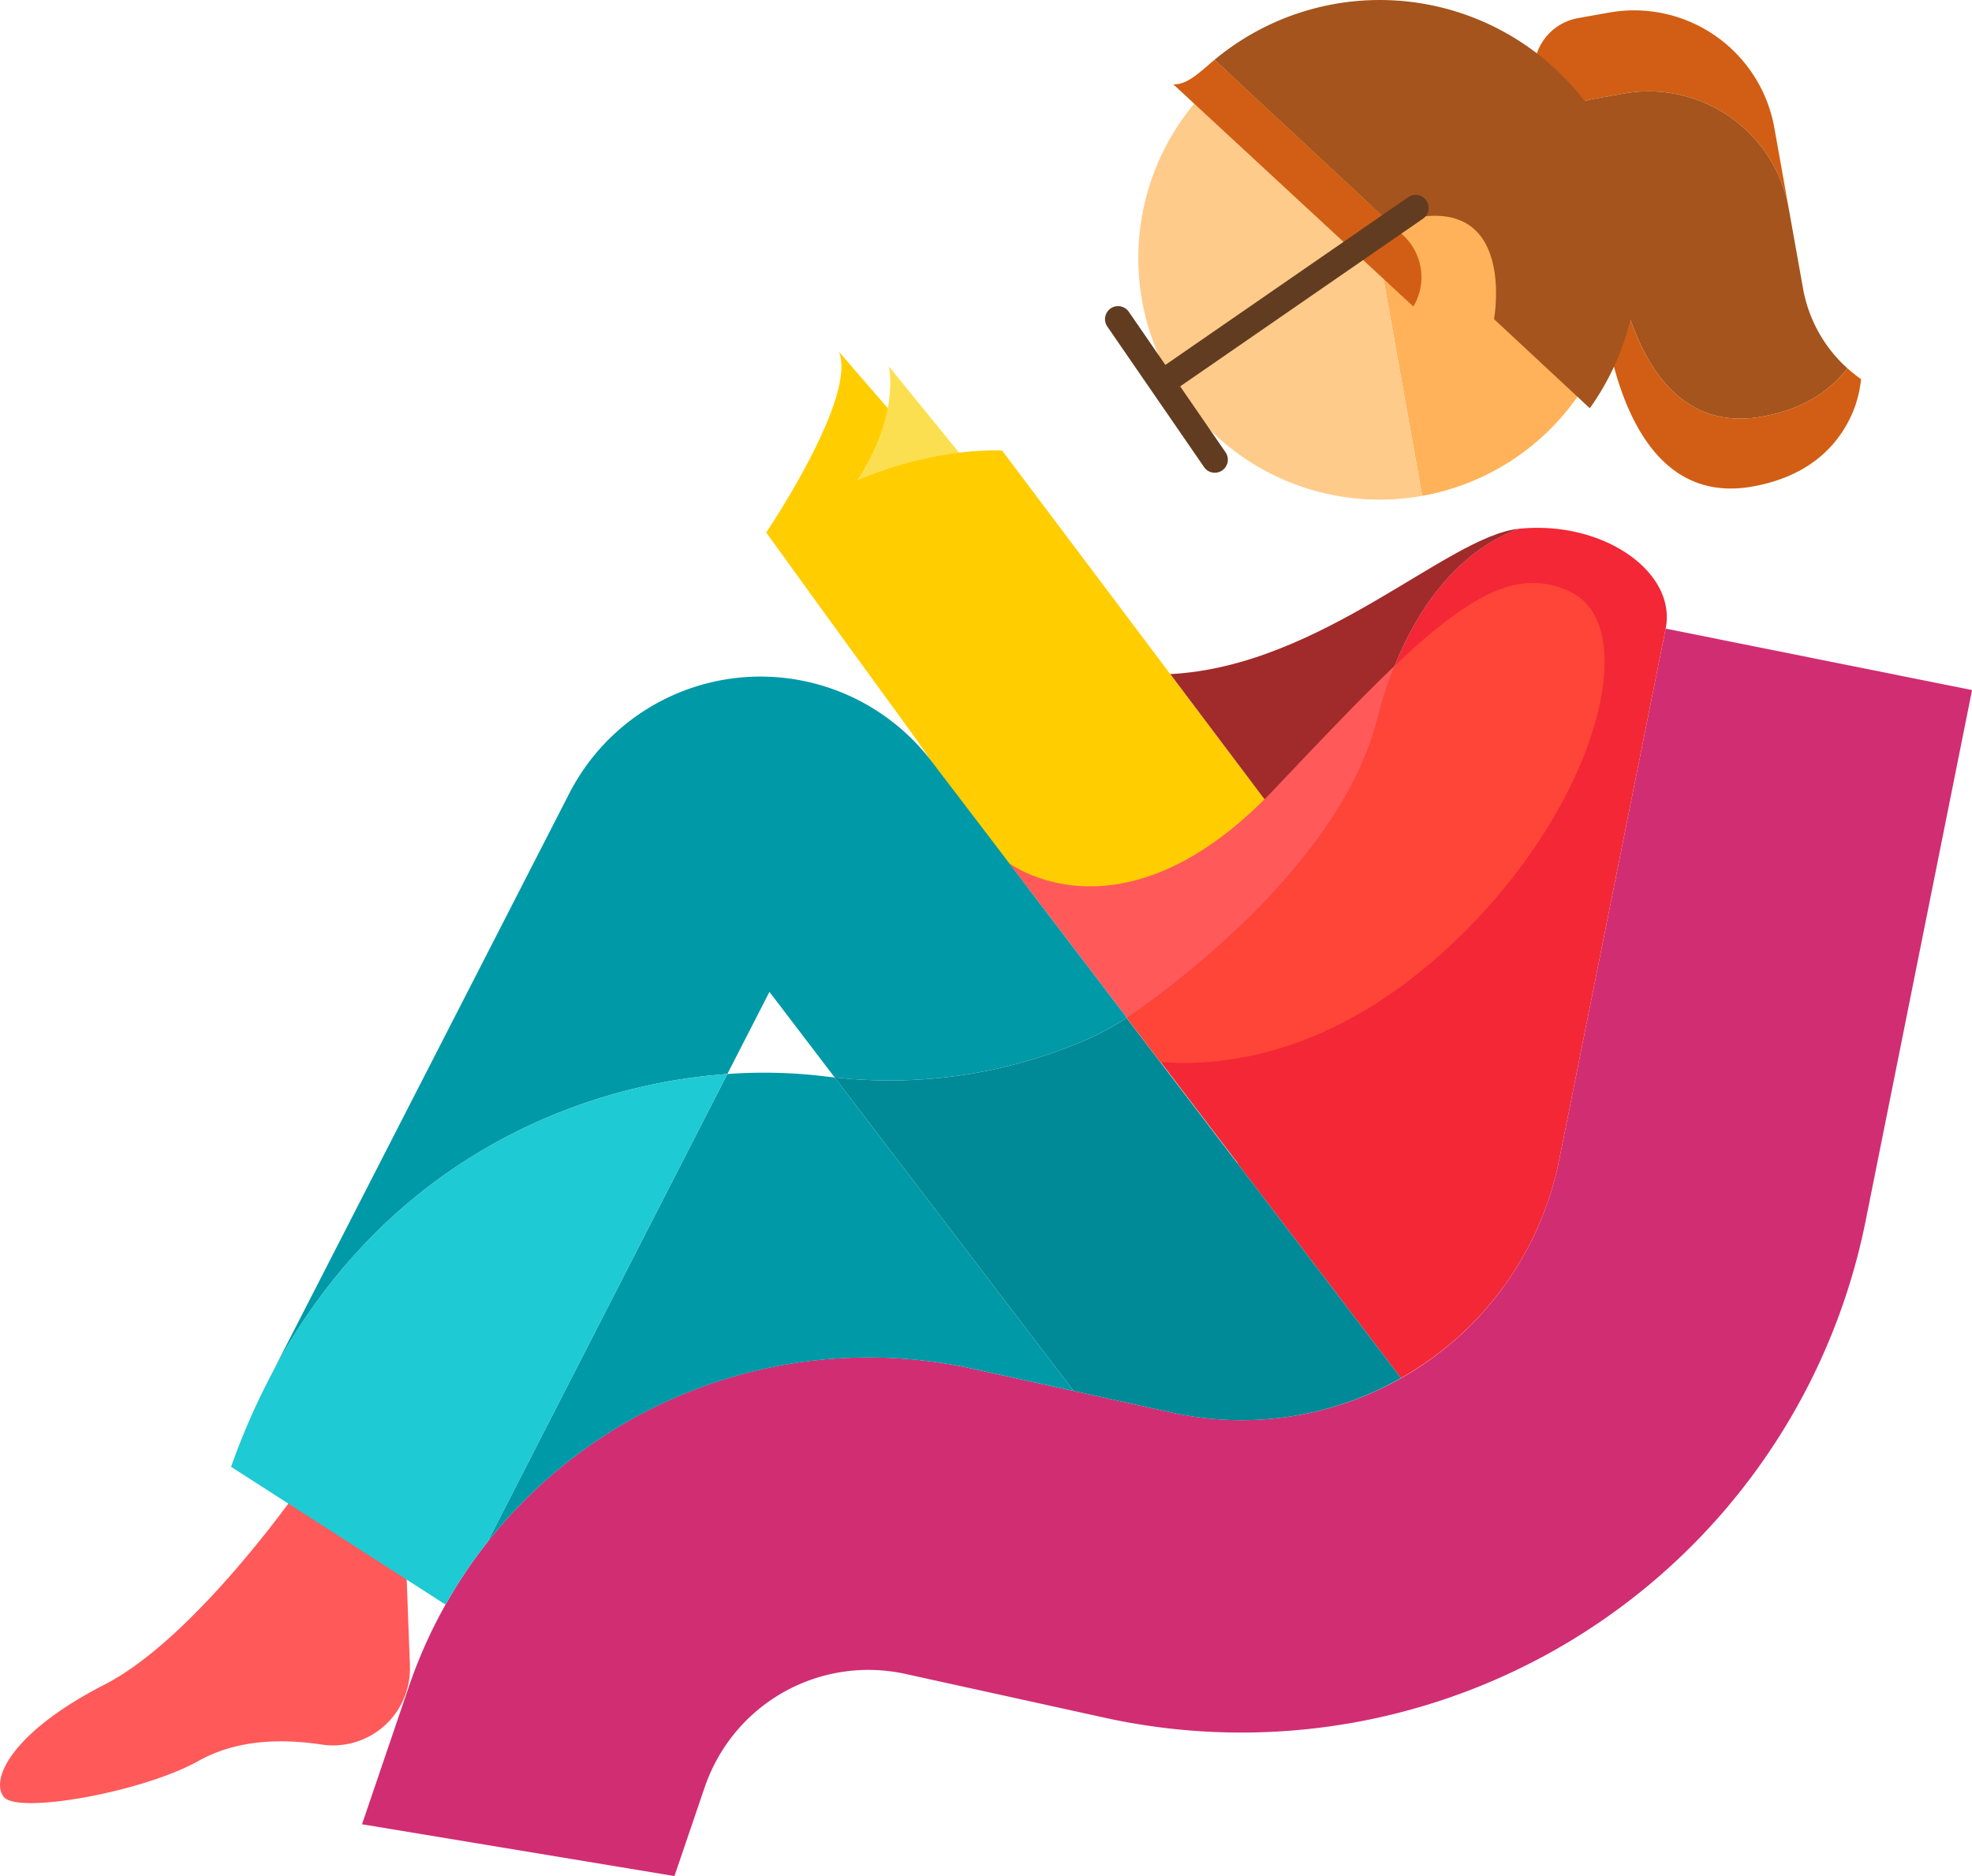 <svg xmlns="http://www.w3.org/2000/svg" width="338.942" height="322.409" viewBox="0 0 338.942 322.409">
  <g id="Group_33604" data-name="Group 33604" transform="translate(0 0.001)">
    <g id="Group_33601" data-name="Group 33601" transform="translate(189.929 -0.001)">
      <g id="Group_33597" data-name="Group 33597" transform="translate(5.719 2.87)">
        <path id="Path_12958" data-name="Path 12958" d="M350.3,277.143a41.493,41.493,0,1,0-14.591-81.694Z" transform="translate(-301.504 -194.796)" fill="#ffb259"/>
        <path id="Path_12959" data-name="Path 12959" d="M511.692,197.5A41.493,41.493,0,0,0,526.283,279.2Z" transform="translate(-477.487 -196.851)" fill="#fecb8b"/>
      </g>
      <g id="Group_33598" data-name="Group 33598" transform="translate(73.722 1.776)">
        <path id="Path_12960" data-name="Path 12960" d="M216.452,202.265l1.984,11.11.36,1.124a9.2,9.2,0,0,1,7.581-8.974l5.324-.951a24.484,24.484,0,0,1,28.41,19.8l-2.487-13.926a24.484,24.484,0,0,0-28.41-19.8l-5.324.951A9.192,9.192,0,0,0,216.452,202.265Z" transform="translate(-216.307 -190.262)" fill="#d15e14"/>
        <path id="Path_12961" data-name="Path 12961" d="M174.6,258.3l3.814,11.864,7.685,6.828c1.833,10.261,7.268,30.093,25.229,26.885,7.484-1.337,11.967-4.765,14.65-8.309a24.141,24.141,0,0,1-7.616-13.7l-2.446-13.695a24.484,24.484,0,0,0-28.41-19.8l-5.324.951A9.2,9.2,0,0,0,174.6,258.3Z" transform="translate(-172.112 -234.06)" fill="#a4541c"/>
        <path id="Path_12962" data-name="Path 12962" d="M164.848,339.9l6.05,18.846c1.833,10.261,7.269,30.093,25.229,26.885,8.977-1.6,13.635-6.217,16.05-10.43a19.621,19.621,0,0,0,2.587-8.025,23.64,23.64,0,0,1-2.353-1.872c-2.682,3.544-7.166,6.972-14.65,8.309-17.96,3.208-23.4-16.623-25.229-26.885Z" transform="translate(-158.545 -303.799)" fill="#d15e14"/>
      </g>
      <g id="Group_33599" data-name="Group 33599" transform="translate(11.729 0)">
        <path id="Path_12963" data-name="Path 12963" d="M478.038,229.675l41.265,38.19a9.835,9.835,0,0,0-1.749-12.241l-1.343-1.249-31.073-28.919C482.683,227.5,480.462,229.807,478.038,229.675Z" transform="translate(-478.038 -215.189)" fill="#d15e14"/>
        <path id="Path_12964" data-name="Path 12964" d="M323.792,193.167l31.073,28.918A5.8,5.8,0,0,1,358.4,220.3c17.161-3.065,13.425,17.438,13.425,17.438l16.459,15.321a44.369,44.369,0,0,0-64.488-59.891Z" transform="translate(-316.692 -182.9)" fill="#a4541c"/>
      </g>
      <g id="Group_33600" data-name="Group 33600" transform="translate(0 33.469)">
        <path id="Path_12965" data-name="Path 12965" d="M474.977,355.624a2.231,2.231,0,0,0,1.272-.4l42.742-29.514a2.242,2.242,0,0,0-2.547-3.689L473.7,351.538a2.242,2.242,0,0,0,1.276,4.086Z" transform="translate(-464.298 -321.627)" fill="#623c21"/>
        <path id="Path_12966" data-name="Path 12966" d="M634.819,429.6a2.242,2.242,0,0,0,1.844-3.513l-16.627-24.149a2.241,2.241,0,1,0-3.692,2.542l16.627,24.149A2.239,2.239,0,0,0,634.819,429.6Z" transform="translate(-615.949 -381.826)" fill="#623c21"/>
      </g>
    </g>
    <path id="Path_12967" data-name="Path 12967" d="M85.8,836.18l53.7,8.9,5.192-15.239a30.155,30.155,0,0,1,2.25-5.037l.005-.011.011-.016a29.7,29.7,0,0,1,32.325-14.417l34.177,7.512a109.438,109.438,0,0,0,130.775-85.376l18.294-91.234L309.873,630.7l-18.294,91.245a55.665,55.665,0,0,1-66.6,43.477l-34.172-7.512a83.77,83.77,0,0,0-17.526-1.96h-.446a83.438,83.438,0,0,0-78.975,56.563Z" transform="translate(-23.579 -522.669)" fill="#d12d73"/>
    <g id="Group_33602" data-name="Group 33602" transform="translate(131.694 60.449)">
      <path id="Path_12968" data-name="Path 12968" d="M740.557,464.535s15.713-23.213,12.5-31.069l36.783,42.5Z" transform="translate(-740.557 -433.466)" fill="#ffcd00"/>
      <path id="Path_12969" data-name="Path 12969" d="M753.879,469.9c13.213-15,10.356-26.07,10.356-26.07l25,30.712Z" transform="translate(-743.165 -441.328)" fill="#fcdf51"/>
      <path id="Path_12970" data-name="Path 12970" d="M577.656,517.844s12.85,17.8,24.3,33.468c8.862,12.132,15.751,25.176,16.312,25.514,6.859,4.139,14.162,4.752,20.948,3.649,14.734-2.395,27.027-12.87,27.027-12.87L660.6,560.11l-13.5-17.939-28.893-38.409S598.523,502.285,577.656,517.844Z" transform="translate(-577.656 -486.774)" fill="#ffcd00"/>
    </g>
    <g id="Group_33603" data-name="Group 33603" transform="translate(0 90.709)">
      <path id="Path_12971" data-name="Path 12971" d="M1250.5,1240.81s-18.107,26.2-33.9,34.289-19.649,16.181-17.337,19.263,23.887-.771,33.518-6.164c5.9-3.3,13.1-4.006,21.072-2.814a13.218,13.218,0,0,0,15.245-13.516l-.873-23.353Z" transform="translate(-1198.641 -1076.294)" fill="#ff595a"/>
      <path id="Path_12972" data-name="Path 12972" d="M687.946,785.687c18.806-36.309,51.6-50.6,78.826-52.52l7.237-14.117q5.9,7.733,11.208,14.7a85.022,85.022,0,0,0,41.961-5.934,50.028,50.028,0,0,0,8.217-4.283c.011-.028.021-.049.032-.075-6.727-8.83-13.584-17.826-20.235-26.552-4.577-6.007-9.058-11.885-13.336-17.494a36.945,36.945,0,0,0-62.259,5.547Z" transform="translate(-641.758 -639.301)" fill="#0099a8"/>
      <path id="Path_12973" data-name="Path 12973" d="M309.014,650.712,322.262,668.1l-.064.015c9.836,12.891,21.182,27.788,28.1,36.894a55.559,55.559,0,0,0,27.208-37.549L395.8,576.217c1.939-9.681-10.679-18.659-25.262-17.159-1.436.686-13.53,4.162-21.326,23.557a75.833,75.833,0,0,0-3.055,9.4c-6.979,27.079-41.32,49.993-42.952,51.07Q306.132,646.927,309.014,650.712Z" transform="translate(-109.509 -558.893)" fill="#f32735"/>
      <path id="Path_12974" data-name="Path 12974" d="M409.156,643.572c.009.013.02.024.028.037,1.632-1.078,35.973-23.992,42.952-51.071,7.149-27.741,22.738-32.176,24.381-32.961-12.171,1.254-33.927,23.632-59.885,24.972l13.5,17.939,5.637,7.495s-12.293,10.474-27.027,12.869C409.036,629.78,411.1,639.109,409.156,643.572Z" transform="translate(-215.487 -559.412)" fill="#a12b2a"/>
      <path id="Path_12975" data-name="Path 12975" d="M492.622,918.263l41.084,53.889,16.858,3.707a55.451,55.451,0,0,0,39.392-5.93c-6.923-9.105-18.268-24-28.1-36.894-5.113-6.71-9.819-12.883-13.274-17.413-3.548-4.655-5.777-7.576-5.777-7.576a50.009,50.009,0,0,1-8.217,4.283A85.022,85.022,0,0,1,492.622,918.263Z" transform="translate(-349.163 -823.811)" fill="#008996"/>
      <path id="Path_12976" data-name="Path 12976" d="M725.775,1027.734a83.5,83.5,0,0,1,83.468-29.807l17.314,3.805-41.084-53.889c-.652-.064-1.3-.134-1.961-.215a86.842,86.842,0,0,0-16.484-.37Z" transform="translate(-642.014 -853.391)" fill="#0099a8"/>
      <path id="Path_12977" data-name="Path 12977" d="M972.519,1015.477l36.861,23.68a83.215,83.215,0,0,1,7.179-10.709l0,0,41.253-80.476c-27.229,1.918-60.021,16.211-78.826,52.519A118.2,118.2,0,0,0,972.519,1015.477Z" transform="translate(-932.8 -854.103)" fill="#1ecad3"/>
      <path id="Path_12978" data-name="Path 12978" d="M517.366,717.659c-.011.026-.021.047-.032.075,0,0,2.229,2.922,5.777,7.576l.09.006q-2.88-3.779-5.807-7.621c1.632-1.077,35.973-23.991,42.952-51.071a75.846,75.846,0,0,1,3.055-9.4c-5.854,5.566-12.614,12.689-20.713,21.231-26.07,27.5-45.558,12.654-45.558,12.654C503.783,699.833,510.639,708.829,517.366,717.659Z" transform="translate(-323.697 -633.499)" fill="#ff595a"/>
      <path id="Path_12979" data-name="Path 12979" d="M347.526,672.869q2.925,3.837,5.807,7.622c11.842.884,28.784-1.928,46.627-17.223,27.5-23.57,36.835-57.062,23.978-63.491-8.862-4.431-17.411.264-30.4,12.618a75.853,75.853,0,0,0-3.055,9.4C383.5,648.878,349.158,671.792,347.526,672.869Z" transform="translate(-153.829 -588.672)" fill="#ff4438"/>
    </g>
  </g>
</svg>
